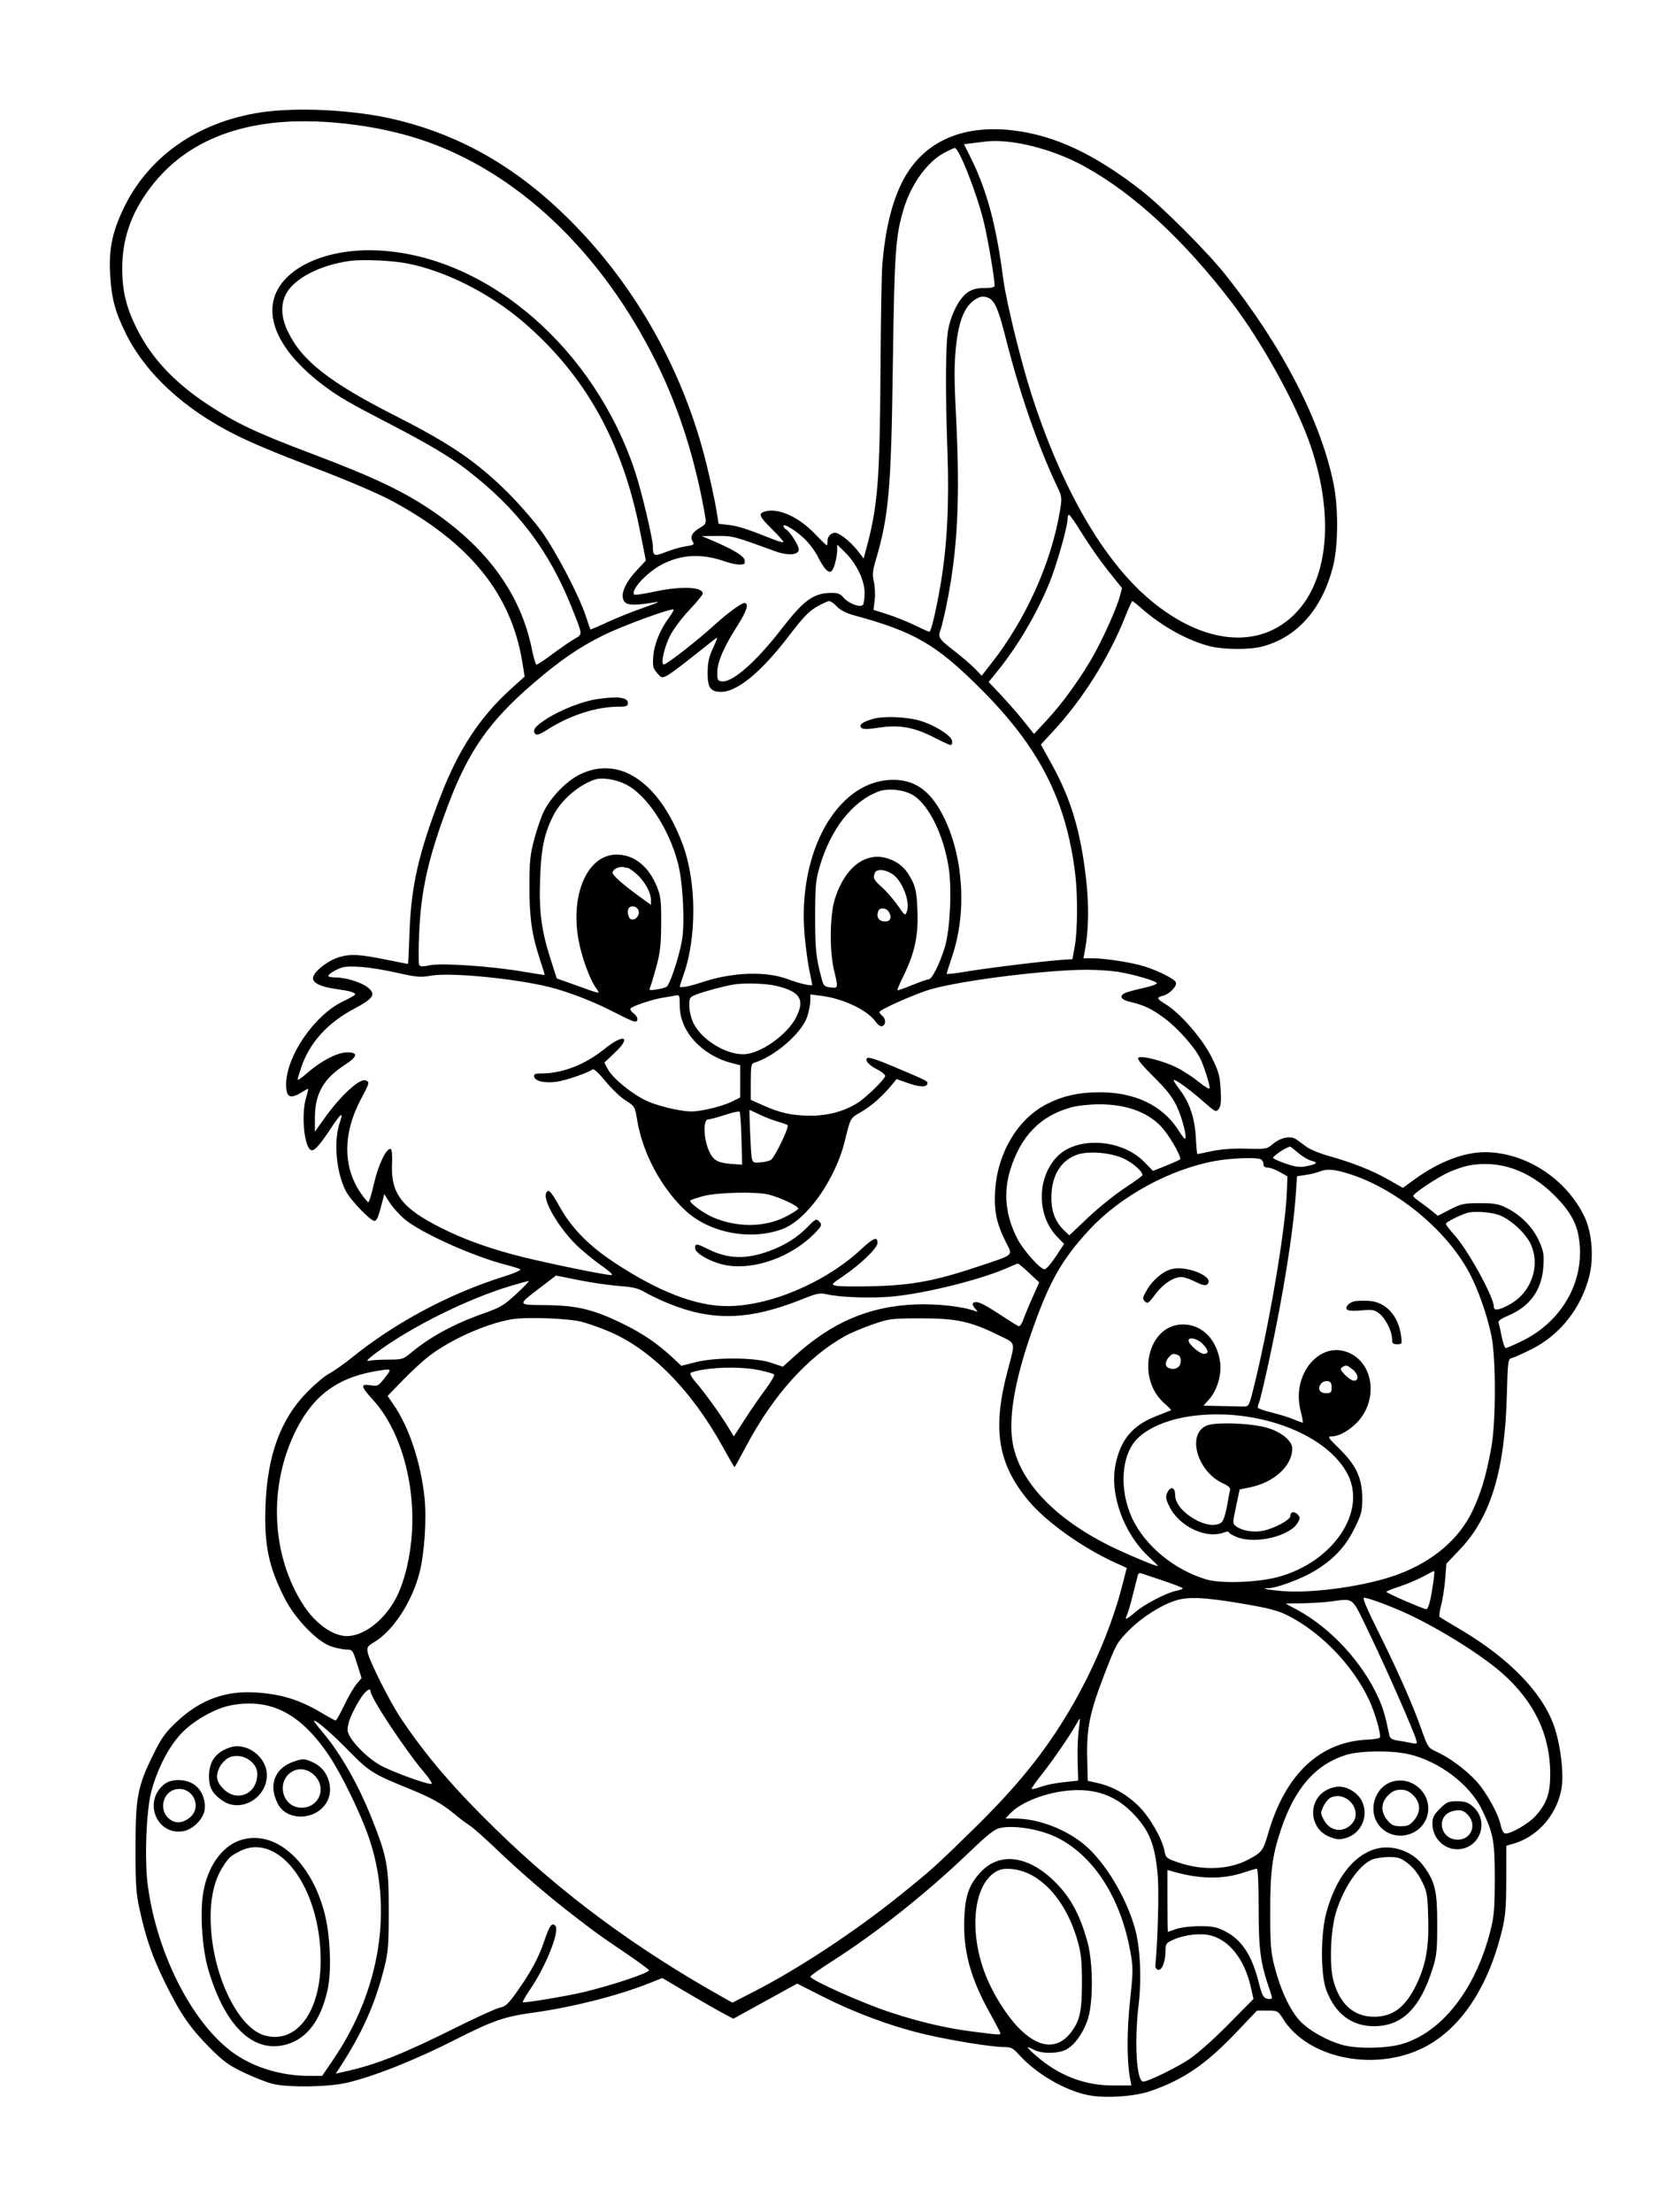 <svg xmlns="http://www.w3.org/2000/svg" width="864" height="1152" viewBox="0 0 864 1152" version="1.1">
	<path d="M 135.500 58.584 C 102.501 63.681, 76.831 81.878, 63.993 109.274 C 58.418 121.171, 56.665 129.917, 57.334 142.500 C 58.003 155.092, 59.851 162.146, 65.451 173.500 C 75.813 194.507, 95.855 213.033, 122.767 226.483 C 131.497 230.846, 144.675 236.353, 163.500 243.505 C 181.555 250.364, 197.331 257.130, 204.979 261.294 C 245.107 283.143, 266.288 309.555, 272.030 344.902 L 273.232 352.304 266.169 358.687 C 249.985 373.312, 238.829 390.281, 229.507 414.451 C 218.008 444.263, 214.081 461.502, 213.266 485.750 C 212.966 494.688, 212.607 502, 212.470 502 C 212.333 502, 208.008 501.140, 202.860 500.089 C 187.215 496.894, 182.834 496.616, 176.625 498.421 C 170.695 500.144, 163 506.302, 163 509.322 C 163 511.924, 167.022 513.868, 174.638 514.949 C 182.184 516.019, 185.031 516.822, 184.950 517.857 C 184.922 518.211, 182.118 519.820, 178.718 521.434 C 163.799 528.514, 149.067 549.955, 149.012 564.668 C 148.987 571.368, 151.023 572.503, 156.774 568.996 C 158.575 567.898, 160.218 567, 160.426 567 C 160.634 567, 160.173 569.097, 159.402 571.659 C 156.619 580.906, 158.644 599, 162.462 599 C 164.129 599, 166.982 595.668, 172.530 587.238 C 177.531 579.639, 179.032 578.633, 177.064 584.199 C 173.612 593.961, 174.980 610.159, 180.104 620.203 C 182.626 625.147, 193.475 636.342, 195.190 635.770 C 196.407 635.364, 197.070 633.697, 199.010 626.155 L 200.128 621.810 202.908 626.194 C 204.437 628.605, 207.896 632.466, 210.594 634.774 C 218.824 641.813, 245.929 654.078, 263.059 658.514 C 266.601 659.432, 270.102 660.519, 270.837 660.930 C 271.661 661.390, 268.203 662.930, 261.837 664.939 C 233.958 673.737, 205.854 688.735, 183.642 706.669 C 179.215 710.243, 173.773 714.088, 171.547 715.214 C 169.321 716.340, 164.125 720.690, 160 724.881 C 146.124 738.978, 139.220 757.826, 138.263 784.225 C 137.525 804.590, 139.927 816.078, 148.356 832.500 C 153.801 843.108, 165.272 854.949, 172.428 857.348 C 175.139 858.257, 178.772 859, 180.502 859 C 183.538 859, 183.729 859.259, 185.976 866.425 L 188.305 873.849 185.699 876.946 C 184.265 878.649, 181.384 883.606, 179.296 887.961 C 177.208 892.316, 175.208 895.906, 174.852 895.939 C 174.496 895.973, 171.346 894.282, 167.852 892.182 C 156.296 885.237, 146.840 882.258, 133.500 881.361 C 117.397 880.278, 104.179 885.149, 91.969 896.668 C 86.124 902.182, 84.074 905.037, 79.948 913.408 C 71.632 930.280, 70.592 935.667, 70.567 962 C 70.549 981.552, 70.836 985.819, 72.754 994.565 C 76.021 1009.456, 79.384 1019.108, 85.973 1032.500 C 93.901 1048.617, 98.876 1055.877, 109.005 1066.113 C 116.251 1073.435, 118.947 1075.405, 127.013 1079.266 C 132.231 1081.764, 138.975 1084.413, 142 1085.154 C 150.113 1087.140, 170.715 1086.848, 180.500 1084.609 C 194.344 1081.441, 215.781 1072.959, 236.500 1062.453 C 257.073 1052.021, 262.363 1050.194, 278.500 1047.950 C 298.258 1045.201, 321.786 1039.225, 337.719 1032.907 L 344.939 1030.045 357.492 1037.476 C 364.397 1041.563, 372.719 1046.332, 375.986 1048.073 L 381.927 1051.240 398.548 1042.093 L 415.168 1032.947 428.834 1039.868 C 444.995 1048.054, 463.560 1054.960, 480.358 1059.035 C 493.903 1062.321, 516.203 1065.973, 522.823 1065.989 C 526.614 1065.999, 527.599 1066.505, 530.823 1070.100 C 539.582 1079.867, 554.729 1088.685, 566.811 1091.049 C 575.611 1092.771, 590.785 1091.785, 599 1088.957 C 616.330 1082.991, 627.898 1075.108, 643.720 1058.482 L 654.647 1047 660.073 1047.002 C 665.416 1047.004, 665.544 1047.073, 668.343 1051.503 C 680.868 1071.328, 713.887 1078.689, 739.245 1067.309 C 759.351 1058.287, 774.531 1036.513, 782.092 1005.850 C 784.045 997.932, 784.406 993.795, 784.449 978.836 L 784.500 961.171 788.500 959.989 C 801.675 956.096, 811.907 943.585, 813.478 929.450 C 814.264 922.372, 812.683 909.408, 809.967 900.662 C 804.300 882.417, 786.648 863.869, 760.124 848.288 C 754.831 845.179, 750.176 842.371, 749.780 842.047 C 749.384 841.724, 749.719 838.994, 750.525 835.980 C 751.331 832.966, 752.279 826.850, 752.632 822.388 L 753.274 814.277 760.494 806.672 C 776.288 790.037, 783.675 765.794, 784.734 727.122 C 785.245 708.457, 785.342 707.723, 787.378 707.191 C 788.540 706.887, 793.093 704.848, 797.495 702.661 C 812.330 695.289, 823.380 681.382, 827.655 664.705 C 830.126 655.062, 829.127 641.995, 825.296 633.858 C 815.919 613.943, 794.526 600, 773.345 600 C 762.229 600, 749.142 605.088, 736.407 614.362 L 730.610 618.583 723.086 614.296 C 714.650 609.488, 704.548 605.474, 692.149 602.003 C 687.556 600.717, 682.381 598.630, 680.649 597.365 C 678.917 596.101, 676.489 594.326, 675.254 593.421 C 672.278 591.240, 667.074 592.225, 662.866 595.767 C 659.780 598.363, 659.314 598.444, 649.086 598.163 C 642.219 597.975, 635.930 598.423, 631.185 599.437 C 627.161 600.297, 623.729 601, 623.557 601 C 623.385 601, 623.030 597.063, 622.768 592.250 C 622.213 582.063, 619.544 574.176, 614.347 567.367 C 612.431 564.857, 611.032 562.635, 611.238 562.428 C 611.892 561.775, 619.253 567.079, 626.376 573.336 C 632.973 579.130, 633.312 579.297, 634.719 577.438 C 635.836 575.962, 636.071 573.536, 635.704 567.262 C 635.286 560.106, 634.663 557.895, 630.959 550.418 C 626.290 540.991, 614.659 527.606, 607.137 523 C 602.336 520.061, 602.118 519.438, 605.586 518.568 C 609.069 517.694, 613.133 513.511, 612.388 511.568 C 611.591 509.493, 600.913 504.386, 593.500 502.536 C 585.827 500.620, 574.796 499.045, 568.879 499.020 L 564.258 499 565.051 494.750 C 567.001 484.300, 567.192 471.267, 565.597 457.459 C 562.723 432.579, 557.712 415.962, 547.548 397.610 L 542.072 387.720 548.552 380.721 C 563.816 364.235, 577.559 342.380, 585.949 321.250 C 587.751 316.713, 589.443 313, 589.709 313 C 589.975 313, 592.243 314.804, 594.748 317.009 C 605.110 326.131, 618.383 333.490, 629.814 336.452 C 637.135 338.349, 650.764 338.441, 657.500 336.639 C 675.518 331.818, 688.335 317.415, 694.109 295.500 C 696.908 284.878, 697.140 265.326, 694.620 252.500 C 688.189 219.770, 667.761 180.152, 638.159 143 C 628.459 130.826, 604.959 107.335, 594 98.859 C 569.704 80.066, 549.326 70.540, 527.835 67.927 C 500.161 64.562, 479.498 74.465, 469.257 96 C 464.080 106.885, 460.974 120.233, 459.481 138 C 459.135 142.125, 458.714 167.325, 458.546 194 C 458.193 250.119, 457.138 263.390, 451.298 285.181 L 449.775 290.861 446.606 286.706 C 444.863 284.421, 441.595 281.256, 439.343 279.674 C 435.902 277.255, 434.911 276.977, 433.125 277.933 C 431.841 278.620, 431 280.046, 431 281.535 C 431 282.891, 430.807 284, 430.571 284 C 430.335 284, 427.617 281.353, 424.531 278.118 C 415.594 268.748, 404.429 263.979, 397.582 266.607 C 394.917 267.629, 395.759 269.324, 402 275.500 C 405.300 278.766, 408 281.787, 408 282.215 C 408 282.642, 405.637 282.045, 402.750 280.888 C 389.349 275.519, 384.553 273.965, 379.589 273.381 L 374.241 272.753 373.014 265.126 C 372.340 260.932, 370.084 250.525, 368.001 242 C 356.277 194.014, 331.552 149.588, 297.538 115.393 C 269.636 87.344, 239.925 70.219, 205 62.056 C 183.973 57.141, 154.403 55.664, 135.500 58.584 M 141.769 64.047 C 114.168 67.262, 93.121 78.354, 78.597 97.340 C 68.357 110.724, 63.612 124.275, 63.658 140 C 63.692 151.561, 65.658 159.742, 71.048 170.738 C 78.551 186.048, 90.686 199.105, 108 210.499 C 123.438 220.658, 132.891 225.130, 163 236.513 C 195.252 248.708, 210.804 256.143, 226 266.632 C 254.311 286.173, 271.250 309.834, 276.940 337.788 C 277.868 342.346, 278.970 346.105, 279.390 346.142 C 279.810 346.178, 283.607 343.647, 287.827 340.517 C 292.047 337.387, 297.180 333.853, 299.232 332.663 C 303.530 330.172, 303.609 331.075, 297.814 316.500 C 285.897 286.534, 269.399 264.861, 243.115 244.643 C 234.286 237.852, 223.148 231.210, 203.500 221.018 C 181.860 209.793, 177.041 207.021, 169.500 201.460 C 142.135 181.280, 134.404 159.451, 149.340 144.538 C 159.219 134.674, 177.450 129.349, 197.564 130.452 C 254.253 133.562, 309.757 181.669, 330.877 246 C 334.204 256.134, 340 280.587, 340 284.488 C 340 289.618, 340.658 289.904, 346.804 287.443 C 349.937 286.189, 354.612 284.854, 357.193 284.476 C 361.356 283.867, 361.762 283.591, 360.785 282.027 C 359.235 279.546, 360.390 277.292, 364.436 274.905 C 367.520 273.085, 367.858 272.486, 367.382 269.675 C 362.364 240.068, 353.879 213.141, 341.964 189.009 C 313.338 131.031, 269.030 89.104, 218.970 72.624 C 195.153 64.783, 164.594 61.388, 141.769 64.047 M 513.500 73.679 C 511.850 73.864, 508.595 74.263, 506.267 74.567 L 502.034 75.117 505.381 81.809 C 513.924 98.891, 518.795 116.927, 522.447 145 C 523.966 156.675, 531.530 187.707, 537.073 205 C 552.858 254.255, 574.511 291.826, 598.956 312.377 C 626.744 335.740, 656.030 338.462, 674.630 319.411 C 691.949 301.672, 694.934 268.298, 682.461 231.852 C 675.219 210.690, 657.271 178.143, 641.428 157.442 C 616.490 124.857, 590.548 100.889, 564.841 86.684 C 548.416 77.607, 526.952 72.171, 513.500 73.679 M 491.977 79.451 C 483.001 84.128, 474.537 95.812, 470.571 109 C 466.383 122.924, 465.783 131.628, 464.990 190 C 464.107 255.019, 462.902 268.691, 456.006 292 C 454.434 297.312, 454.271 299.323, 455.114 303 C 455.681 305.475, 455.867 309.767, 455.527 312.539 L 454.909 317.577 462.204 319.900 C 466.217 321.177, 472.623 323.748, 476.440 325.611 C 480.257 327.475, 483.671 329, 484.026 329 C 484.912 329, 487.599 317.556, 489.925 303.875 C 493.266 284.222, 494.386 262.148, 493.419 235 C 492.270 202.771, 492.430 178.916, 493.843 171.500 C 495.381 163.426, 499.754 155.083, 503.916 152.278 C 506.387 150.612, 508.734 150, 512.648 150 C 516.273 150, 517.994 149.597, 517.982 148.750 C 517.921 144.577, 514.602 124.977, 512.392 115.735 C 508.889 101.085, 499.414 76.907, 497.230 77.047 C 496.828 77.072, 494.464 78.154, 491.977 79.451 M 181.925 135.916 C 166.942 138.021, 153.676 144.771, 149.285 152.525 C 146.061 158.216, 146.252 164.923, 149.853 172.500 C 157.151 187.857, 171.492 199.082, 206.500 216.840 C 234.530 231.059, 248.556 240.656, 264.460 256.500 C 270.534 262.550, 278.541 271.775, 282.254 277 C 289.799 287.617, 301.609 310.264, 305.030 320.677 C 306.263 324.429, 307.364 327.616, 307.477 327.758 C 307.591 327.901, 311.692 326.161, 316.592 323.892 C 321.491 321.623, 330 318.227, 335.500 316.343 C 341 314.460, 343.925 313.180, 342 313.499 C 328.697 315.702, 325.376 315.348, 324.442 311.627 C 323.577 308.177, 326.255 302.711, 331.625 296.970 L 336.370 291.897 333.253 276.199 C 324.075 229.974, 304.879 195.590, 272.795 167.907 C 255.141 152.675, 231.463 140.775, 211.444 137.074 C 203.365 135.581, 188.470 134.996, 181.925 135.916 M 509.966 154.830 C 502.946 157.898, 499.394 165.578, 497.810 181.123 C 496.925 189.803, 496.932 197.953, 497.840 215.500 C 500.126 259.707, 498.790 286.505, 492.858 315.417 C 491.739 320.871, 490.413 326.413, 489.912 327.732 C 488.344 331.857, 488.801 332.595, 496.750 338.778 C 501.012 342.093, 506.022 346.394, 507.882 348.336 L 511.264 351.867 516.492 345.184 C 534.288 322.433, 547.492 293.046, 551.976 266.208 C 553.155 259.155, 553.109 258.735, 550.558 253.348 C 540.631 232.382, 531.155 205.075, 523.920 176.588 C 519.577 159.485, 517.796 155.737, 513.500 154.661 C 512.400 154.385, 510.810 154.461, 509.966 154.830 M 555.994 270.250 C 555.982 274.300, 550.191 294.650, 546.483 303.672 C 539.860 319.784, 529.874 336.711, 519.413 349.554 L 514.875 355.125 521.343 361.980 C 524.900 365.751, 530.215 371.847, 533.155 375.526 L 538.500 382.217 545.112 375.077 C 552.874 366.695, 561.146 355.423, 568.054 343.814 C 573.473 334.706, 581.385 317.328, 583.198 310.551 L 584.348 306.250 577.228 297.375 C 573.312 292.494, 567.271 283.895, 563.804 278.266 C 560.337 272.637, 557.163 268.025, 556.750 268.016 C 556.337 268.007, 555.997 269.012, 555.994 270.250 M 408 273.925 C 408 274.461, 408.620 275.260, 409.378 275.700 C 411.462 276.909, 416 284.033, 416 286.094 C 416 289.104, 410.333 289.501, 403.439 286.976 C 382.068 279.146, 381.670 279.041, 373.500 279.102 L 365.500 279.162 370.500 281.283 C 381.834 286.092, 387.496 289.521, 387.820 291.776 C 388.088 293.643, 387.667 294, 385.195 294 C 383.576 294, 380.394 293.345, 378.124 292.544 C 365.745 288.176, 355.371 288.558, 345.079 293.760 C 337.032 297.827, 328.124 307.457, 330.350 309.683 C 330.642 309.976, 335.311 309.267, 340.725 308.107 C 354.753 305.104, 366 305.550, 366 309.109 C 366 309.746, 362.862 313.571, 359.027 317.608 C 355.193 321.645, 350.683 327.666, 349.007 330.987 C 345.854 337.232, 343.935 346, 345.720 346 C 347.296 346, 363.479 333.364, 372.500 325.090 C 378.538 319.552, 386.119 314, 387.644 314 C 390.235 314, 388.972 318.154, 384.047 325.832 C 377.071 336.707, 373.618 344.660, 373.554 350 C 373.507 353.945, 373.782 354.540, 375.786 354.824 C 381.330 355.611, 393.653 344.813, 407.175 327.321 C 418.604 312.535, 423.635 308.885, 432.776 308.747 C 436.299 308.694, 437.599 309.186, 439.335 311.228 C 441.856 314.195, 447.887 316.513, 449.330 315.070 C 449.856 314.544, 450.286 311.685, 450.286 308.715 C 450.286 302.178, 445.992 293.351, 439.935 287.437 L 436 283.594 435.994 286.547 C 435.987 290.382, 434.206 296.755, 432.919 297.550 C 431.326 298.534, 429.064 296.069, 426.012 290.023 C 424.458 286.945, 421.171 282.569, 418.708 280.298 C 413.872 275.841, 408 272.346, 408 273.925 M 425.315 315.992 C 421.296 318.298, 418.078 321.659, 410.991 330.958 C 396.348 350.171, 383.696 360.529, 375.169 360.288 C 369.896 360.138, 368.495 358.013, 368.529 350.212 C 368.551 345.089, 369.189 342.139, 371.224 337.750 C 372.690 334.587, 373.717 332, 373.506 332 C 373.296 332, 368.033 336.089, 361.812 341.086 C 355.590 346.083, 349.175 350.865, 347.557 351.712 C 344.716 353.198, 344.528 353.153, 342.185 350.429 C 340.036 347.931, 339.814 346.910, 340.245 341.534 C 340.749 335.255, 343.982 327.486, 348.713 321.184 C 350.082 319.361, 351.006 317.672, 350.766 317.432 C 349.831 316.498, 323.959 325.972, 314.211 330.819 C 301.545 337.116, 292.101 343.581, 278.149 355.505 C 255.063 375.236, 243.980 391.013, 233.343 419.288 C 223.048 446.653, 219.183 463.819, 218.290 486.144 C 217.968 494.198, 217.955 501.441, 218.262 502.239 C 218.722 503.439, 219.701 503.510, 223.910 502.648 C 230.121 501.375, 256.027 503.152, 272.483 505.980 C 278.524 507.018, 283.546 507.784, 283.644 507.683 C 283.742 507.583, 282.771 504.350, 281.487 500.500 C 277.030 487.135, 275.727 478.434, 275.721 462 C 275.716 448.562, 276.053 445.224, 278.259 436.911 C 279.658 431.637, 281.948 425.062, 283.348 422.301 C 287.070 414.955, 294.905 406.881, 301.597 403.495 C 322.318 393.011, 343.221 406.975, 355.453 439.470 C 362.716 458.766, 362.976 487.643, 356.065 507.407 C 354.929 510.655, 354 513.468, 354 513.657 C 354 514.640, 358.957 513.728, 365.436 511.553 C 381.395 506.196, 398.976 505.577, 410.500 509.968 C 416.066 512.088, 423.001 513.693, 422.999 512.859 C 422.999 512.662, 422.332 509.304, 421.516 505.397 C 420.701 501.490, 419.585 493.168, 419.035 486.904 C 415.302 444.365, 435.377 407.731, 463.283 406.154 C 476.139 405.427, 484.900 411.612, 491.942 426.385 C 501.857 447.186, 503.452 475.407, 495.972 497.710 C 494.351 502.544, 493.019 506.770, 493.012 507.099 C 493.005 507.429, 497.837 506.873, 503.750 505.864 C 514.486 504.032, 545.492 500.269, 553.997 499.766 L 558.494 499.500 559.701 493 C 561.207 484.883, 561.333 466.151, 559.957 454.974 C 555.208 416.408, 541.256 389.177, 510.524 358.495 C 487.478 335.486, 476.146 328.937, 444.523 320.349 C 440.653 319.298, 437.604 317.717, 435.872 315.863 C 434.401 314.288, 432.591 313.004, 431.849 313.009 C 431.107 313.015, 428.167 314.357, 425.315 315.992 M 310.814 364.078 C 303.426 365.162, 292.001 369.642, 284.715 374.312 C 278.661 378.192, 277.006 380.406, 278.809 382.209 C 279.575 382.975, 281.273 382.392, 284.724 380.177 C 296.788 372.436, 310.487 368, 322.332 368 C 326.230 368, 327 367.691, 327 366.125 C 327 363.106, 321.868 362.457, 310.814 364.078 M 454.689 374.362 C 449.047 375.957, 447.089 377.489, 448.671 379.071 C 449.433 379.833, 452.033 379.792, 457.670 378.929 C 468.272 377.306, 476.066 378.675, 486.331 383.965 C 490.638 386.184, 494.607 388, 495.151 388 C 495.694 388, 495.995 386.990, 495.820 385.756 C 495.435 383.058, 486.901 377.660, 479.500 375.432 C 472.245 373.249, 460.431 372.740, 454.689 374.362 M 310 405.897 C 301.555 408.603, 292.310 416.541, 288.205 424.608 C 283.437 433.980, 281.791 441.909, 281.270 458 C 280.706 475.398, 281.966 484.650, 287.050 500.464 L 289.955 509.500 299.227 512.823 C 313.597 517.972, 312.734 517.848, 310.329 514.415 C 307.063 509.754, 302.882 498.226, 301.304 489.531 C 296.934 465.454, 306.102 444.945, 321.200 445.022 C 330.333 445.069, 337.932 451.204, 342.230 462 C 344.122 466.754, 344.408 469.331, 344.338 481 C 344.271 492.070, 343.812 496.120, 341.792 503.500 C 340.437 508.450, 338.990 513.266, 338.576 514.201 C 337.918 515.688, 338.308 515.828, 341.662 515.312 C 343.773 514.988, 346.181 514.375, 347.014 513.952 C 348.725 513.082, 353.269 499.700, 355.079 490.200 C 356.788 481.235, 355.726 459.658, 353.076 449.500 C 348.363 431.430, 336.870 414.008, 326.045 408.523 C 320.821 405.875, 313.703 404.711, 310 405.897 M 457.500 412.176 C 443.828 417.301, 432.497 431.876, 426.765 451.709 C 424.801 458.502, 424.512 461.806, 424.511 477.500 C 424.509 494.405, 424.965 498.616, 428.045 510.142 C 428.895 513.319, 429.464 513.835, 432.509 514.191 C 436.593 514.668, 436.600 514.634, 434.371 505.312 C 431.891 494.944, 432.142 476.326, 434.875 467.848 C 440.334 450.916, 451.568 442.890, 463.455 447.430 C 468.846 449.489, 472.233 452.784, 475.149 458.808 C 476.934 462.495, 477.474 465.678, 477.812 474.508 C 478.303 487.348, 476.327 496.447, 470.462 508.353 C 468.566 512.201, 467.166 515.499, 467.350 515.683 C 467.533 515.867, 470.967 514.663, 474.979 513.009 C 478.992 511.354, 482.881 510, 483.621 510 C 485.338 510, 489.143 502.491, 491.983 493.500 C 494.733 484.796, 495.828 463.296, 494.098 452 C 491.523 435.187, 484.073 419.724, 475.964 414.357 C 471.277 411.255, 462.668 410.238, 457.500 412.176 M 321.250 452.030 C 320.012 452.528, 319 453.583, 319 454.375 C 319 455.860, 324.587 460.789, 333.750 467.389 L 339 471.170 339 468.545 C 339 464.756, 335.674 458.799, 331.524 455.155 C 329.548 453.420, 327.533 452, 327.047 452 C 326.561 452, 325.564 451.803, 324.832 451.563 C 324.099 451.322, 322.488 451.532, 321.250 452.030 M 455.607 454.582 C 454.550 457.336, 454.900 458.025, 459.458 462.174 C 461.909 464.405, 465.602 468.680, 467.664 471.673 C 471.209 476.821, 471.459 476.991, 472.269 474.808 C 474.210 469.574, 469.807 458.280, 464.561 455.038 C 460.623 452.604, 456.448 452.391, 455.607 454.582 M 327.667 472.667 C 326.387 473.946, 327.013 478.068, 328.578 478.668 C 330.858 479.543, 333.349 476.675, 332.535 474.112 C 331.895 472.094, 329.076 471.257, 327.667 472.667 M 457.384 474.442 C 456.293 477.286, 457.476 479.495, 460.264 479.817 C 463.495 480.190, 464.688 478.154, 463.042 475.078 C 461.768 472.698, 458.207 472.298, 457.384 474.442 M 177.968 503.877 C 174.698 504.953, 171 507.269, 171 508.241 C 171 508.658, 172.718 509, 174.818 509 C 179.952 509, 188.112 511.514, 191.417 514.113 C 195.991 517.711, 194.640 519.896, 184.530 525.251 C 170.676 532.590, 161.363 542.820, 157.004 555.487 C 155.902 558.691, 155 561.728, 155 562.234 C 155 562.741, 157.335 561.113, 160.188 558.617 C 167.389 552.317, 175.808 548, 180.890 548 C 186.647 548, 186.253 550.216, 179.750 554.413 C 168.417 561.727, 164 569.510, 164 582.168 L 164 589.314 168.919 582.407 C 177.355 570.563, 187.288 561.406, 190.402 562.601 C 192.618 563.451, 192.509 563.897, 188.072 572.173 C 178.529 589.975, 178.464 607.641, 187.893 621.344 C 189.655 623.905, 191.434 626, 191.847 626 C 192.260 626, 193.594 621.581, 194.813 616.179 C 196.996 606.496, 201.325 597.588, 203.478 598.344 C 204.088 598.558, 204.367 601.584, 204.171 605.848 C 203.448 621.570, 209.231 629.150, 229.823 639.468 C 242.130 645.635, 255.491 650.405, 272 654.526 C 286.271 658.088, 315.189 663.989, 318.407 663.996 C 319.572 663.998, 317.434 661.983, 312.907 658.812 C 308.833 655.958, 302.951 651.082, 299.835 647.976 C 290.741 638.912, 282.865 625.400, 284.377 621.459 C 285.436 618.700, 286.770 620.020, 291.574 628.580 C 297.795 639.665, 306.689 648.711, 320 657.492 C 342.851 672.567, 362.225 680.071, 378.500 680.152 C 400.700 680.261, 429.800 667.946, 448.530 650.514 C 454.930 644.558, 457 643.751, 457 647.212 C 457 649.890, 448.267 658.348, 439.097 664.552 C 432.908 668.739, 432.783 668.907, 435.365 669.555 C 436.834 669.924, 445.791 670.024, 455.268 669.776 C 475.200 669.256, 487.401 666.929, 509.994 659.341 C 528.815 653.020, 527.541 654.251, 523.555 646.239 C 518.957 636.998, 517.633 630.467, 518.261 620.119 C 519.461 600.346, 530.044 582.607, 545.243 574.893 C 553.365 570.771, 561.106 568.975, 571.500 568.802 C 590.574 568.485, 605.410 575.441, 613.723 588.601 C 615.250 591.018, 616.776 592.997, 617.113 592.998 C 618.478 593.002, 615.718 582.089, 612.815 576 C 610.514 571.175, 607.405 567.223, 600.746 560.662 C 594.968 554.969, 592.120 551.480, 592.743 550.857 C 594.164 549.436, 605.867 552.399, 612.944 555.972 C 616.213 557.622, 621.388 561.009, 624.444 563.498 C 627.500 565.987, 630 567.425, 630 566.693 C 630 564.448, 626.883 554.703, 624.952 550.912 C 622.016 545.148, 613.408 535.476, 606.775 530.490 C 600.029 525.419, 595.937 523.438, 588.750 521.763 C 583.861 520.624, 582.650 518.768, 585.750 517.165 C 586.712 516.668, 590.994 515.495, 595.265 514.559 C 599.535 513.623, 602.775 512.445, 602.464 511.942 C 601.680 510.674, 589.836 507.252, 582 506.029 C 578.425 505.471, 571.283 505.012, 566.129 505.008 C 545.485 504.991, 502.465 510.311, 485.279 515.005 C 477.718 517.071, 458 525.756, 458 527.021 C 458 527.425, 458.675 528.315, 459.500 529 C 461.416 530.590, 461.436 533.619, 459.536 534.348 C 458.646 534.689, 457.277 533.794, 456.047 532.066 C 451.720 525.989, 439.136 519.988, 427.750 518.571 L 422 517.856 422 521.250 C 422 523.117, 421.250 526.861, 420.333 529.572 C 417.456 538.074, 403.301 550.313, 392.750 553.422 C 391.244 553.865, 391 555.248, 391 563.332 L 391 572.727 397.186 575.503 C 406.381 579.630, 412.523 580.975, 422.227 580.988 C 431.549 581.001, 440.655 578.416, 447.319 573.866 C 452.032 570.648, 461 561.758, 461 560.304 C 461 559.609, 459.282 558.164, 457.183 557.093 C 452.515 554.712, 450.319 552.281, 451.640 550.960 C 452.247 550.353, 456.952 551.849, 464.548 555.065 C 482.726 562.761, 483 562.894, 483 564.015 C 483 566.226, 479.375 566.275, 473.274 564.146 L 466.929 561.931 464.232 565.216 C 459.539 570.930, 453.672 576.056, 448.265 579.164 C 442.755 582.332, 443.001 581.885, 439.952 594.250 C 434.988 614.378, 420.182 635.253, 407.500 640.004 C 390.968 646.197, 369.503 642.093, 356.922 630.334 C 344.353 618.587, 334.743 600.596, 331.855 583.409 C 330.639 576.171, 330.551 576.020, 325.888 573.121 C 323.285 571.503, 318.561 567.004, 315.390 563.123 C 311.783 558.706, 309.228 556.377, 308.563 556.898 C 306.246 558.713, 294.219 562.798, 289.500 563.373 C 283.456 564.109, 278.616 562.957, 278.177 560.678 C 277.918 559.337, 278.643 559, 281.790 559 C 292.931 559, 304.555 554.494, 314.914 546.160 C 325.140 537.933, 329.143 539.851, 319.863 548.531 L 314.726 553.336 316.613 556.840 C 319.150 561.550, 329.097 569.678, 336.659 573.219 C 340.046 574.805, 346.717 576.819, 351.484 577.694 C 359.390 579.146, 360.854 579.147, 368.161 577.708 C 372.567 576.840, 378.270 575.088, 380.836 573.815 L 385.500 571.500 385.500 563.111 L 385.500 554.721 381 553.554 C 365.409 549.511, 354 536.932, 354 523.785 C 354 518.276, 353.879 517.987, 351.750 518.423 C 350.512 518.677, 347.700 519.158, 345.500 519.491 C 340.055 520.316, 329.164 523.926, 328.402 525.158 C 328.062 525.709, 328.732 526.824, 329.892 527.637 C 332.271 529.303, 332.717 532, 330.613 532 C 329.850 532, 325.462 530.021, 320.863 527.603 C 310.143 521.967, 296.653 516.666, 286.500 514.100 C 268.724 509.607, 234.771 506.285, 224.646 508.048 C 218.924 509.044, 217.033 508.883, 206.382 506.489 C 193.553 503.606, 182.013 502.545, 177.968 503.877 M 382 512.692 C 377.141 513.506, 367.446 516.078, 363.250 517.664 C 359.109 519.231, 359 519.388, 359 523.820 C 359 526.386, 359.908 530.245, 361.084 532.673 C 365.249 541.278, 377.554 549, 387.100 549 C 395.626 549, 409.932 539.015, 414.598 529.807 C 419.330 520.468, 416.688 516.312, 404.138 513.358 C 398.818 512.106, 387.521 511.766, 382 512.692 M 558.112 576.581 C 541.917 580.936, 531.535 591.564, 526.096 609.355 C 522.489 621.152, 523.683 632.913, 529.691 644.791 C 532.788 650.914, 541.737 661.012, 544.037 660.979 C 544.842 660.968, 547.451 657.989, 549.836 654.359 L 554.172 647.760 550.635 644.130 C 539.912 633.123, 539.849 613.504, 550.500 602.370 C 560.746 591.659, 583.970 592.985, 595.774 604.953 L 600.500 609.745 607.256 607.033 C 610.972 605.542, 614.264 604.069, 614.573 603.760 C 615.450 602.884, 610.571 593.902, 606.252 588.441 C 599.310 579.663, 587.252 574.949, 572.040 575.066 C 567.343 575.102, 561.076 575.784, 558.112 576.581 M 377.500 580.602 C 373.650 581.866, 369.712 582.922, 368.750 582.950 C 366.150 583.024, 366.362 592.647, 369.105 599.022 C 371.416 604.395, 373.648 605.637, 382 606.198 L 386.500 606.500 386.146 593 C 385.952 585.575, 385.502 579.231, 385.146 578.903 C 384.791 578.574, 381.350 579.339, 377.500 580.602 M 390.625 588.750 C 391.496 606.986, 391.030 605.530, 395.922 605.302 C 398.258 605.194, 400.866 604.527, 401.717 603.820 C 403.808 602.084, 411.127 586.696, 410.221 585.939 C 409.824 585.608, 407.483 584.762, 405.017 584.059 C 402.552 583.356, 398.305 581.705, 395.580 580.390 C 392.855 579.076, 390.510 578, 390.369 578 C 390.228 578, 390.343 582.837, 390.625 588.750 M 670 597.820 C 667.377 599.009, 663 602.204, 663 602.930 C 663 603.315, 665.871 604.644, 669.381 605.883 C 674.071 607.539, 676.787 607.951, 679.631 607.439 C 685.577 606.370, 686.872 605.350, 683.285 604.563 C 681.607 604.194, 678.423 602.342, 676.208 600.446 C 673.994 598.551, 672.029 597.032, 671.841 597.070 C 671.653 597.109, 670.825 597.446, 670 597.820 M 560.637 601.399 C 552.142 604.573, 547.475 612.626, 547.538 624 C 547.577 631.123, 549.804 636.632, 554.362 640.886 L 556.919 643.272 566.709 634.006 C 572.094 628.909, 580.663 622.013, 585.750 618.682 C 590.837 615.351, 595 612.320, 595 611.947 C 595 610.004, 590.319 605.814, 585.530 603.471 C 578.776 600.166, 566.640 599.156, 560.637 601.399 M 632.951 604.547 C 609.346 608.823, 583.598 622.861, 567.446 640.263 C 552.537 656.325, 545.963 668.181, 536.348 696.346 C 528.673 718.826, 525.542 736.741, 527.087 749.323 C 529.613 769.886, 547.844 789.919, 577.579 804.806 C 586.015 809.029, 603 816.136, 603 815.442 C 603 815.222, 600.966 813.166, 598.480 810.874 C 585.170 798.606, 577.769 778.109, 581.001 762.467 C 583.680 749.502, 589.982 742.098, 602.392 737.340 C 606.301 735.841, 609.660 734.504, 609.855 734.369 C 610.050 734.234, 608.516 732.636, 606.447 730.819 C 591.381 717.591, 597.672 689.970, 615.814 689.696 C 625.857 689.545, 633.692 697.363, 635.432 709.272 C 636.346 715.530, 633.934 723.866, 629.870 728.496 L 626.793 732 635.896 732.188 C 640.903 732.291, 646.209 732.403, 647.686 732.438 C 650.186 732.496, 650.497 732.015, 652.174 725.500 C 660.429 693.424, 669.405 641.149, 670.195 620.551 L 670.500 612.603 666.500 610.318 C 664.300 609.061, 661.487 608.025, 660.250 608.016 C 658.715 608.005, 658 607.399, 658 606.107 C 658 605.066, 657.288 603.941, 656.418 603.607 C 653.761 602.587, 640.932 603.101, 632.951 604.547 M 764.488 607.017 C 762.282 607.455, 757.840 608.980, 754.618 610.405 C 748.726 613.011, 735.989 621.496, 736.012 622.801 C 736.019 623.185, 737.482 624.502, 739.262 625.726 C 741.043 626.950, 743.922 629.115, 745.661 630.535 L 748.822 633.119 755.161 629.845 C 760.921 626.871, 762.322 626.569, 770.500 626.541 C 778.061 626.515, 780.300 626.902, 784.500 628.959 C 791.915 632.590, 798.305 639.059, 801.493 646.163 C 803.893 651.511, 804.185 653.209, 803.784 659.464 C 802.993 671.785, 796.775 680.415, 785.244 685.195 C 782.115 686.491, 780.127 687.887, 780.398 688.596 C 780.652 689.257, 781.400 692.543, 782.060 695.899 C 782.720 699.254, 783.679 702, 784.192 702 C 784.704 702, 788.527 700.340, 792.687 698.312 C 812.152 688.820, 823.897 669.825, 822.794 649.622 C 822.195 638.663, 818.840 631.799, 809.522 622.470 C 796.346 609.277, 780.488 603.836, 764.488 607.017 M 687 610.154 C 685.625 610.720, 682.475 611.483, 680 611.851 L 675.500 612.521 674.761 623.010 C 673.413 642.163, 668.201 674.643, 661.418 706.165 C 658.940 717.678, 656.483 728.230, 655.957 729.614 C 655.431 730.998, 655 732.502, 655 732.957 C 655 733.412, 658.263 734.578, 662.250 735.549 C 666.237 736.519, 671.476 738.154, 673.892 739.182 C 676.307 740.209, 678.399 740.926, 678.540 740.775 C 678.681 740.624, 678.105 737.689, 677.261 734.254 C 672.667 715.571, 687.317 698.064, 702.282 704.352 C 715.967 710.103, 717.894 730.303, 705.838 741.638 C 701.712 745.517, 696.913 748, 693.541 748 C 691.210 748, 691.560 748.566, 697.494 754.384 C 706.261 762.980, 709.421 769.777, 709.451 780.102 C 709.472 787.051, 709.110 788.438, 705.239 796.249 C 700.473 805.868, 694.073 812.517, 683.768 818.557 C 677.348 822.319, 664.675 827, 660.907 827 C 655.850 827, 660.113 827.928, 668.025 828.550 C 684.352 829.833, 711.980 825.843, 728 819.888 C 746.233 813.110, 759.783 801.600, 766.806 786.923 C 771.256 777.623, 774.019 768.370, 776.638 754 C 779.160 740.156, 779.144 706.694, 776.609 695 C 774.214 683.951, 769.697 671.221, 765.139 662.679 C 752.704 639.373, 724.868 617.189, 699.500 610.368 C 693.642 608.793, 690.445 608.738, 687 610.154 M 366.320 622.847 C 362.921 623.756, 359.863 624.783, 359.524 625.129 C 358.594 626.080, 366.121 631.694, 371.303 633.915 C 383.729 639.242, 397.951 639.199, 408.754 633.802 C 412.390 631.986, 415.522 630.006, 415.715 629.401 C 416.093 628.217, 407.012 623.855, 400.500 622.093 C 394.401 620.443, 373.589 620.902, 366.320 622.847 M 764 631.640 C 759.718 633.018, 753 636.459, 753 637.274 C 753 637.787, 755.058 640.495, 757.573 643.293 C 764.640 651.153, 778 675.494, 778 680.509 C 778 682.793, 780.976 682.282, 786.660 679.022 C 797.816 672.623, 802.410 658.675, 797.025 647.551 C 794.208 641.732, 786.261 634.618, 780.316 632.592 C 775.898 631.087, 767.283 630.584, 764 631.640 M 420.453 639.053 C 415.258 644.379, 408.932 648.368, 400.974 651.335 C 388.629 655.937, 379.119 655.676, 368.713 650.450 C 362.810 647.485, 362 647.428, 362 649.980 C 362 652.782, 370.864 657.600, 378.406 658.897 C 393.224 661.446, 412.391 654.450, 424.409 642.105 C 427.714 638.710, 428.121 637.850, 427.037 636.545 C 425.236 634.374, 424.887 634.507, 420.453 639.053 M 525.260 659.969 C 511.827 666.066, 482.855 673.377, 465.279 675.105 C 454.309 676.183, 437.711 675.644, 430.492 673.976 C 427.027 673.175, 425.379 673.504, 418 676.468 C 390.379 687.562, 371.119 688.176, 348 678.701 C 343.875 677.011, 338.467 674.435, 335.983 672.977 C 332.382 670.864, 329.643 670.195, 322.483 669.679 C 317.542 669.323, 308.115 667.953, 301.533 666.636 L 289.567 664.240 282.033 669.991 C 269.099 679.866, 269.006 679.477, 284.333 679.640 C 300.655 679.814, 309.082 681.866, 324.564 689.436 C 335.051 694.564, 342.918 699.989, 351.172 707.785 L 354.844 711.254 362.172 709.377 C 372.732 706.672, 393.152 706.816, 401.613 709.654 L 407.726 711.705 413.613 706.366 C 433.225 688.578, 452.365 680.337, 476.500 679.288 C 487.627 678.805, 501.102 680.277, 507.754 682.703 C 509.411 683.307, 509.410 683.237, 507.748 681.338 C 506.784 680.238, 506.297 679.037, 506.664 678.669 C 508.232 677.102, 511.317 678.352, 520.073 684.101 C 525.184 687.457, 529.863 690.394, 530.472 690.628 C 531.081 690.861, 532.172 689.353, 532.897 687.276 C 533.622 685.199, 535.788 679.966, 537.710 675.647 L 541.205 667.794 535.989 662.897 C 533.120 660.204, 530.486 658.010, 530.136 658.022 C 529.786 658.034, 527.592 658.910, 525.260 659.969 M 609.685 661.006 C 605.282 662.345, 600.292 666.646, 597.383 671.609 C 594.990 675.694, 594.876 676.305, 596.258 677.687 C 597.640 679.069, 598.182 678.700, 601.647 674.022 C 605.624 668.655, 611.150 665, 615.291 665 C 616.594 665, 619.849 666.108, 622.524 667.462 C 625.993 669.218, 627.744 669.627, 628.634 668.889 C 633.263 665.047, 617.694 658.570, 609.685 661.006 M 266.413 669.499 C 243.869 676.168, 214.060 690.944, 196 704.401 C 191.710 707.598, 190.350 709.037, 192 708.636 C 193.375 708.301, 197.945 708.021, 202.155 708.014 C 209.482 708.001, 209.997 707.844, 214.152 704.373 C 223.894 696.234, 236.535 689.359, 251.372 684.130 C 260.645 680.861, 262.395 679.828, 268.957 673.750 C 272.964 670.038, 275.851 667.024, 275.372 667.053 C 274.892 667.082, 270.861 668.183, 266.413 669.499 M 705.323 677.645 C 704.125 677.906, 702.624 678.748, 701.987 679.516 C 699.800 682.151, 701.874 683.025, 708.810 682.392 C 714.784 681.847, 715.808 682.026, 718.376 684.062 C 721.672 686.676, 724.946 693.216, 724.978 697.250 C 724.996 699.549, 725.432 700, 727.636 700 C 730.185 700, 730.252 699.852, 729.655 695.497 C 728.206 684.929, 721.537 677.824, 712.678 677.411 C 709.830 677.278, 706.520 677.384, 705.323 677.645 M 266.164 687.060 C 252.747 689.445, 234.467 697.654, 223.257 706.327 C 220.091 708.776, 213.979 714.413, 209.676 718.852 L 201.851 726.923 205.025 731.537 C 212.960 743.069, 219.106 761.476, 221.049 779.527 C 222.288 791.037, 221.052 809.334, 218.348 819.500 C 214.371 834.449, 204.713 849.184, 195.081 855 C 191.378 857.235, 190.998 857.817, 191.491 860.500 C 192.279 864.793, 203.063 886.246, 208.582 894.500 C 221.854 914.347, 236.005 930.897, 258.364 952.718 C 292.763 986.289, 330.563 1014.274, 375.968 1039.787 L 381.435 1042.860 392.468 1037.217 C 415.483 1025.445, 444.555 1006.326, 467.908 987.603 C 484.605 974.217, 487.583 971.544, 506.868 952.633 C 530.015 929.933, 544.408 912.085, 557.372 890 C 569.427 869.466, 579.191 846.252, 584.501 825.500 L 586.804 816.500 580.927 813.823 C 563.488 805.880, 544.755 792.469, 535.451 781.266 C 519.654 762.247, 516.743 744.109, 524.675 714.120 C 528.923 698.060, 529.392 699.897, 519.841 695.194 C 505.418 688.093, 497.987 686.496, 479.500 686.525 C 464.178 686.549, 463.116 686.684, 454.424 689.698 C 449.432 691.429, 443.132 694.065, 440.424 695.557 C 420.796 706.365, 402.654 726.528, 388.515 753.250 C 385.386 759.163, 382.691 764, 382.526 764 C 382.361 764, 379.687 759.388, 376.585 753.750 C 360.146 723.873, 338.909 702.393, 316.645 693.125 C 312.555 691.422, 306.574 689.303, 303.354 688.416 C 296.387 686.496, 273.936 685.678, 266.164 687.060 M 619 698.077 C 619 699.962, 624.766 705, 626.923 705 C 629.747 705, 629.532 703.165, 626.313 699.805 C 623.679 697.056, 619 695.950, 619 698.077 M 608.567 706.926 C 607.609 707.985, 606.981 709.672, 607.173 710.676 C 607.588 712.853, 611.522 713.642, 613.555 711.954 C 615.483 710.354, 615.397 706.366, 613.418 705.607 C 611.017 704.686, 610.457 704.838, 608.567 706.926 M 699.018 711.968 C 697.780 712.751, 698.017 713.408, 700.455 715.953 C 702.060 717.629, 704.190 719, 705.187 719 C 707.912 719, 707.424 715.479, 704.365 713.073 C 701.387 710.730, 701.077 710.666, 699.018 711.968 M 366.500 713.192 C 363.200 713.714, 360.120 714.512, 359.656 714.965 C 359.192 715.417, 360.339 717.523, 362.205 719.644 C 366.591 724.630, 374.885 736.065, 378.972 742.758 L 382.182 748.017 387.804 739.258 C 390.896 734.441, 395.783 727.351, 398.664 723.501 C 401.545 719.652, 403.559 716.159, 403.138 715.738 C 402.718 715.318, 399.252 714.312, 395.437 713.504 C 387.735 711.873, 375.653 711.742, 366.500 713.192 M 198 713.637 C 176.960 716.709, 163.980 725.749, 154.638 743.837 C 139.461 773.224, 140.991 810.187, 158.475 836.528 C 164.619 845.784, 173.570 852.009, 180.710 851.990 C 188.996 851.969, 199.099 844.546, 205.283 833.937 C 209.626 826.487, 212.857 815.093, 214.153 802.663 C 217.053 774.843, 209.188 745.494, 194.478 729.239 C 187.835 721.898, 187.560 720.514, 192.917 721.371 C 196.579 721.956, 197.035 721.744, 199.917 718.105 C 204.166 712.740, 204.165 712.737, 198 713.637 M 688.080 720.404 C 685.957 722.961, 687.170 725.500, 690.514 725.500 C 693.165 725.500, 693.500 725.164, 693.500 722.500 C 693.500 720.220, 692.999 719.428, 691.412 719.202 C 690.264 719.038, 688.765 719.579, 688.080 720.404 M 624.500 736.957 C 610.309 738.278, 598.465 742.830, 592.082 749.415 C 583.827 757.932, 582.782 776.001, 589.690 790.755 C 596.389 805.064, 611.802 817.689, 628.497 822.542 C 636.103 824.753, 655.099 824.057, 665.705 821.178 C 694.218 813.439, 711.879 787.364, 701.881 767.766 C 691.563 747.541, 657.310 733.903, 624.500 736.957 M 628.242 742.431 C 617.906 747.123, 623.601 766.458, 637.114 772.552 C 639.780 773.754, 640.897 774.828, 640.605 775.909 C 640.370 776.784, 639.636 780.650, 638.975 784.500 C 638.299 788.441, 637.084 792.046, 636.196 792.750 C 629.757 797.850, 612 787.390, 612 778.497 C 612 774.315, 609.557 773.683, 607.853 777.424 C 606.953 779.399, 607.159 780.696, 608.962 784.421 C 614.019 794.867, 628.075 801.583, 637.435 798.025 C 638.877 797.476, 640 797.440, 640 797.942 C 640 798.433, 642.001 799.599, 644.448 800.533 C 654.149 804.238, 671.960 799.889, 675.911 792.850 C 677.225 790.509, 677.202 790.059, 675.697 788.554 C 673.908 786.765, 672 787.235, 672 789.464 C 672 791.411, 663.994 795.808, 658.177 797.056 C 652.881 798.191, 647.112 797.265, 643.631 794.720 C 641.890 793.446, 641.893 793.074, 643.721 784.516 L 645.617 775.635 651.059 774.511 C 663.634 771.913, 673 763.287, 673 754.303 C 673 750.324, 667.287 745.631, 659.848 743.499 C 651.243 741.033, 632.703 740.407, 628.242 742.431 M 741 821.052 C 737.975 822.686, 732.462 825.007, 728.750 826.209 C 725.038 827.411, 722.009 828.643, 722.020 828.947 C 722.043 829.583, 741.437 838, 742.879 838 C 743.404 838, 744.292 835.862, 744.851 833.250 C 746.146 827.205, 747.374 817.988, 746.879 818.040 C 746.670 818.062, 744.025 819.417, 741 821.052 M 592.616 820.146 C 592.395 820.891, 591.207 825.550, 589.975 830.500 C 588.743 835.450, 587.329 840.288, 586.833 841.250 C 585.472 843.886, 586.739 843.379, 591.330 839.450 C 596.177 835.300, 607.648 829.344, 612.570 828.421 C 614.457 828.067, 615.995 827.490, 615.988 827.139 C 615.982 826.787, 611.369 824.980, 605.738 823.122 C 600.107 821.263, 594.941 819.529, 594.258 819.268 C 593.576 819.006, 592.836 819.402, 592.616 820.146 M 612.324 833.440 C 604.692 835.826, 594.582 842.261, 588 848.922 C 581.745 855.252, 581.267 856.102, 575.321 871.500 C 567.536 891.662, 565.838 899.847, 566.213 915.426 L 566.500 927.352 571.665 928.514 C 579.586 930.295, 587.210 934.640, 593.322 940.856 C 599.114 946.747, 605.382 957.781, 606.515 964.080 C 607.122 967.453, 607.546 967.792, 613.829 969.928 C 626.416 974.208, 640.052 973.643, 649.967 968.431 C 657.173 964.643, 657.841 963.772, 660.453 954.759 C 669.440 923.748, 687.405 906.896, 712.563 905.878 C 715.606 905.755, 718.325 905.282, 718.606 904.828 C 719.435 903.488, 716.161 891.990, 713.053 885.322 C 704.573 867.132, 687.710 849.708, 670.157 840.999 C 665.348 838.613, 660.050 837.274, 646.298 834.966 C 627.226 831.766, 618.876 831.391, 612.324 833.440 M 716.855 847.750 C 727.391 868.846, 735.597 887.295, 740.019 899.835 C 743.527 909.781, 743.820 910.240, 747.782 912.014 C 754.575 915.055, 763.335 921.492, 768.762 927.429 C 774.172 933.349, 780.495 944.791, 781.594 950.650 C 781.956 952.580, 782.877 954.399, 783.640 954.692 C 785.867 955.547, 795.802 949.961, 799.670 945.680 C 805.567 939.153, 807.401 933.856, 807.352 923.500 C 807.255 903.253, 799.012 886.064, 782.315 871.292 C 770.844 861.143, 746.576 846.226, 729.500 838.829 C 721.006 835.149, 712.170 832, 710.338 832 C 709.481 832, 711.861 837.752, 716.855 847.750 M 692.500 834.038 C 689.200 834.448, 682.675 834.842, 678 834.914 L 669.500 835.045 675.536 838.300 C 693.065 847.750, 709.606 865.693, 717.963 884.324 C 720.361 889.670, 721.557 893.806, 723.544 903.620 C 723.860 905.181, 724.966 905.899, 727.736 906.343 C 729.806 906.675, 733.014 907.250, 734.864 907.621 C 738.058 908.262, 738.192 908.174, 737.509 905.898 C 735.906 900.562, 722.558 870.185, 713.902 852.175 C 703.472 830.475, 705.739 832.396, 692.500 834.038 M 187.254 885.250 C 183.011 892.280, 181 897.315, 181 900.911 C 181 904.784, 189.583 914.171, 197.460 918.911 C 202.675 922.049, 221.414 929, 224.660 929 C 225.431 929, 223.690 926.216, 220.751 922.750 C 210.946 911.189, 193 884.055, 193 880.792 C 193 878.365, 190.008 880.686, 187.254 885.250 M 120 888.091 C 112.241 889.596, 101.335 895.686, 95.061 902.019 C 88.334 908.809, 82.269 920.252, 78.906 932.500 C 76.191 942.386, 75.171 968.122, 76.955 981.692 C 81.814 1018.633, 101.434 1056.030, 123.486 1070.382 C 133.919 1077.172, 147.435 1081, 160.979 1081 L 167.781 1081 173.720 1072.250 C 198.208 1036.165, 204.898 993.400, 191.868 956.225 C 187.509 943.787, 177.927 924.115, 171.606 914.624 C 156.666 892.194, 140.833 884.053, 120 888.091 M 560.872 897.250 C 558.055 902.539, 548.634 916.329, 542.966 923.462 C 539.596 927.703, 537.030 931.363, 537.264 931.597 C 537.497 931.830, 539.578 931.354, 541.889 930.539 C 545.715 929.189, 550.290 928.372, 558.493 927.571 L 561.486 927.279 561.225 916.889 C 561.081 911.175, 561.346 903.913, 561.814 900.750 C 562.282 897.587, 562.531 895, 562.368 895 C 562.204 895, 561.531 896.013, 560.872 897.250 M 167.781 901.750 C 177.199 912.761, 186.716 929.466, 193.878 947.556 C 201.591 967.042, 202.474 971.926, 202.454 995 C 202.439 1012.908, 202.152 1016.635, 200.184 1024.475 C 195.317 1043.860, 188.509 1059.021, 176.291 1077.677 L 174.866 1079.854 181.183 1078.402 C 196.617 1074.855, 210.549 1069.275, 237.234 1055.950 C 248.088 1050.531, 258.509 1045.808, 260.391 1045.454 C 263.232 1044.922, 264.736 1043.511, 269.243 1037.156 C 276.497 1026.926, 280.507 1019.493, 283.392 1010.924 C 286.122 1002.817, 287.406 1001.006, 289.172 1002.772 C 291.732 1005.332, 284.418 1023.784, 275.894 1036.273 C 273.673 1039.527, 272.058 1042.391, 272.306 1042.639 C 272.859 1043.193, 295.109 1039.489, 304 1037.363 C 318.706 1033.846, 338 1027.407, 338 1026.016 C 338 1025.627, 332.757 1021.752, 326.349 1017.404 C 310.925 1006.941, 312.062 1007.757, 299.500 998.121 C 285.454 987.347, 271.290 975.171, 258 962.447 C 252.225 956.918, 246.150 951.557, 244.500 950.533 C 242.850 949.510, 239.250 946.800, 236.500 944.512 C 229.954 939.066, 224.742 936.197, 212 931.024 C 194.460 923.903, 192.124 922.429, 182 912.093 C 173.075 902.981, 165.066 896, 163.537 896 C 163.166 896, 165.076 898.587, 167.781 901.750 M 119.942 909.917 C 112.417 912.292, 108.787 917.296, 108.848 925.210 C 108.893 930.998, 110.681 934.137, 115.990 937.750 C 125.425 944.171, 138.936 936.326, 138.984 924.398 C 139.021 915.036, 128.668 907.163, 119.942 909.917 M 700.798 913.931 C 685.012 918.978, 674.368 931.204, 667.180 952.547 C 662.594 966.161, 661.499 974.484, 661.525 995.500 C 661.546 1013.163, 661.822 1016.551, 663.882 1024.500 C 666.969 1036.407, 671.832 1046.778, 676.916 1052.293 C 681.637 1057.415, 691.931 1063.127, 700 1065.102 C 707.678 1066.981, 722.118 1066.685, 729.836 1064.490 C 750.825 1058.521, 768.519 1035.940, 776.233 1005.277 C 778.095 997.874, 778.446 993.682, 778.470 978.500 C 778.503 958.681, 777.733 954.564, 771.672 942.133 C 765.366 929.199, 749.547 917.227, 733.886 913.535 C 724.879 911.412, 708.047 911.613, 700.798 913.931 M 118.763 915.516 C 117.257 916.360, 115.344 918.367, 114.513 919.976 C 112.103 924.636, 112.619 927.819, 116.400 931.600 C 123.570 938.770, 134 934.119, 134 923.753 C 134 916.997, 124.897 912.076, 118.763 915.516 M 152.655 917.459 C 142.931 920.926, 139.740 929.651, 144.669 939.294 C 149.344 948.442, 164.294 948.126, 170.005 938.759 C 174.210 931.863, 171.065 921.662, 163.624 918.060 C 158.679 915.666, 157.815 915.619, 152.655 917.459 M 153.388 921.942 C 143.547 926.095, 146.220 941.079, 156.852 941.357 C 162.484 941.505, 167 937.265, 167 931.829 C 167 924.969, 159.362 919.421, 153.388 921.942 M 85.615 929.088 C 74.237 938.038, 81.665 956.161, 95.636 953.540 C 100.349 952.656, 105.632 947.487, 106.482 942.929 C 107.429 937.844, 105.121 931.991, 101.102 929.287 C 96.593 926.252, 89.339 926.159, 85.615 929.088 M 725.500 927.669 C 716.060 930.192, 712.055 942.716, 718.194 950.520 C 725.707 960.070, 741.364 956.239, 743.603 944.302 C 745.531 934.023, 735.661 924.955, 725.500 927.669 M 691.500 931.837 C 680.843 936.872, 681.515 952.358, 692.573 956.581 C 696.318 958.011, 697.714 958.103, 700.959 957.130 C 711.477 953.979, 714.156 940.035, 705.512 933.441 C 701.023 930.018, 696.457 929.495, 691.500 931.837 M 91.500 931.789 C 85.090 933.104, 82.707 941.798, 87.455 946.545 C 90.692 949.783, 94.976 949.733, 98.923 946.411 C 105.627 940.771, 100.165 930.012, 91.500 931.789 M 551.763 933.033 C 541.019 934.842, 530.771 939.379, 526.076 944.405 L 523.651 947 528.689 947 C 540.814 947, 555.618 952.699, 565.322 961.103 C 575.799 970.176, 586.516 988.065, 591.022 1004 C 593.824 1013.911, 594.634 1030.122, 593.008 1043.773 C 590.654 1063.549, 591.876 1084.027, 595.408 1083.988 C 597.901 1083.960, 612.279 1076.971, 619.131 1072.457 C 623.431 1069.624, 631.978 1062.046, 639.653 1054.264 L 652.806 1040.927 651.399 1034.714 C 648.191 1020.549, 640.472 1010.552, 630.708 1007.920 C 625.513 1006.520, 617.127 1007.408, 611.329 1009.973 C 607.289 1011.760, 607 1012.148, 607 1015.795 C 607 1021.389, 605.141 1026.180, 603.134 1025.760 C 602.183 1025.561, 601.585 1024.577, 601.703 1023.406 C 602.963 1010.938, 603.658 985.342, 602.965 976.924 C 601.606 960.415, 598.465 952.728, 589.357 943.620 C 579.552 933.815, 567.416 930.397, 551.763 933.033 M 722.923 934.923 C 719.092 938.754, 718.967 943.619, 722.589 947.923 C 724.744 950.485, 725.901 951, 729.500 951 C 733.099 951, 734.256 950.485, 736.411 947.923 C 740.033 943.619, 739.908 938.754, 736.077 934.923 C 733.913 932.759, 732.205 932, 729.500 932 C 726.795 932, 725.087 932.759, 722.923 934.923 M 693.249 935.994 C 692.011 936.512, 690.225 938.558, 689.280 940.540 C 687.631 943.996, 687.642 944.293, 689.531 947.802 C 692.709 953.705, 699.463 954.640, 703.972 949.799 C 710.038 943.288, 701.642 932.479, 693.249 935.994 M 749.882 941.882 C 746.677 945.088, 746 946.456, 746 949.734 C 746 956.962, 751.788 962.954, 758.800 962.985 C 770.774 963.039, 776.068 948.284, 766.857 940.533 C 764.507 938.555, 762.741 938, 758.806 938 C 754.283 938, 753.365 938.399, 749.882 941.882 M 756.501 943.149 C 747.584 945.562, 749.879 958, 759.242 958 C 765.785 958, 769.112 950.955, 765.024 945.758 C 762.643 942.730, 760.487 942.070, 756.501 943.149 M 520.818 951.905 C 517.946 952.496, 514.323 955.366, 504.362 964.937 C 482.895 985.563, 456.529 1006.509, 433.767 1021.020 C 427.314 1025.134, 422.026 1028.862, 422.017 1029.304 C 421.982 1030.986, 449.133 1043.129, 463.500 1047.857 C 479.200 1053.023, 492.702 1056.169, 507 1057.991 C 520.025 1059.651, 521 1059.712, 521 1058.861 C 521 1058.425, 518.540 1053.666, 515.532 1048.284 C 505.310 1029.990, 501.441 1015.558, 502.209 998.586 C 502.733 987.019, 504.632 981.627, 510.451 975.186 C 520.580 963.974, 536.157 966.216, 550.362 980.930 C 557.804 988.638, 562.324 997.114, 566.187 1010.605 C 569.418 1021.885, 569.450 1043.727, 566.250 1052.355 C 563.679 1059.283, 559.959 1064.444, 555.634 1067.081 C 551.787 1069.427, 542.762 1069.646, 538.636 1067.494 C 534.091 1065.123, 534.177 1065.718, 539 1070.010 C 551.009 1080.697, 564.514 1086, 579.719 1086 L 589.227 1086 588.593 1082.750 C 586.837 1073.757, 586.804 1057.972, 588.506 1041.945 C 590.193 1026.059, 590.197 1024.687, 588.581 1015.839 C 583.583 988.474, 569.990 967.101, 551.365 957.322 C 542.607 952.724, 528.766 950.269, 520.818 951.905 M 124.627 958.468 C 115.462 961.735, 108.260 971.967, 105.924 985.039 C 104.040 995.582, 105.217 1014.542, 108.436 1025.500 C 117.208 1055.362, 132.117 1069.596, 149.370 1064.581 C 159.963 1061.501, 167.083 1052.004, 170.579 1036.288 C 172.758 1026.496, 172.067 1008.094, 169.085 996.500 C 161.907 968.590, 142.591 952.065, 124.627 958.468 M 124.554 964.169 C 119.795 966.677, 119.024 967.415, 115.810 972.522 C 110.700 980.643, 108.755 992.375, 110.100 1006.955 C 112.451 1032.437, 125.112 1056.530, 137.971 1059.992 C 154.499 1064.443, 167 1047.621, 167 1020.928 C 167 982.849, 144.979 953.401, 124.554 964.169 M 715.994 962.934 C 704.725 966.362, 695.547 978.349, 690.785 995.856 C 687.737 1007.061, 687.702 1028.153, 690.718 1036.269 C 695.298 1048.594, 703.901 1055.125, 715.555 1055.125 C 730.196 1055.125, 739.594 1045.862, 746.156 1024.965 C 748.193 1018.478, 748.500 1015.469, 748.500 1002 C 748.500 984.650, 747.413 979.998, 741.435 971.760 C 735.789 963.980, 724.934 960.215, 715.994 962.934 M 714.500 968.393 C 707.711 971.368, 700.005 982.540, 695.936 995.306 C 692.946 1004.685, 692.195 1023.121, 694.460 1031.492 C 697.742 1043.616, 705.016 1050.125, 715.373 1050.207 C 725.327 1050.287, 731.936 1045.316, 737.635 1033.465 C 742.648 1023.039, 744.246 1013.976, 743.800 998.500 C 743.454 986.485, 743.200 985.049, 740.459 979.548 C 738.554 975.726, 735.946 972.416, 733.169 970.298 C 729.427 967.445, 728.080 967.005, 723.172 967.039 C 720.053 967.061, 716.150 967.670, 714.500 968.393 M 518.285 974.908 C 507.111 981.928, 504.636 1005.105, 512.723 1027 C 516.734 1037.862, 524.615 1050.405, 531.673 1057.165 C 542.209 1067.253, 551.817 1067.197, 558.752 1057.007 C 562.537 1051.445, 563.502 1046.335, 563.471 1032 C 563.448 1021.017, 563.018 1017.017, 561.168 1010.545 C 555.027 989.067, 541.364 974.350, 526.554 973.260 C 522.746 972.980, 520.708 973.386, 518.285 974.908 M 647.500 975.175 C 636.479 978.804, 624.436 978.561, 610.250 974.423 L 608 973.767 608 989.883 C 608 998.748, 608.112 1005.993, 608.250 1005.985 C 608.388 1005.977, 610.300 1005.321, 612.500 1004.529 C 614.700 1003.736, 620.124 1003.068, 624.554 1003.044 C 631.252 1003.007, 633.475 1003.432, 637.759 1005.567 C 646.680 1010.013, 652.026 1018.135, 655.655 1032.758 C 657.370 1039.667, 658.239 1040.958, 661.196 1040.985 C 662.778 1040.999, 662.771 1040.646, 661.094 1035.750 C 656.398 1022.035, 655.500 1015.297, 655.500 993.750 C 655.500 980.516, 655.138 973.036, 654.500 973.100 C 653.950 973.155, 650.800 974.089, 647.500 975.175" stroke="none" fill="black" fill-rule="evenodd"/>
</svg>